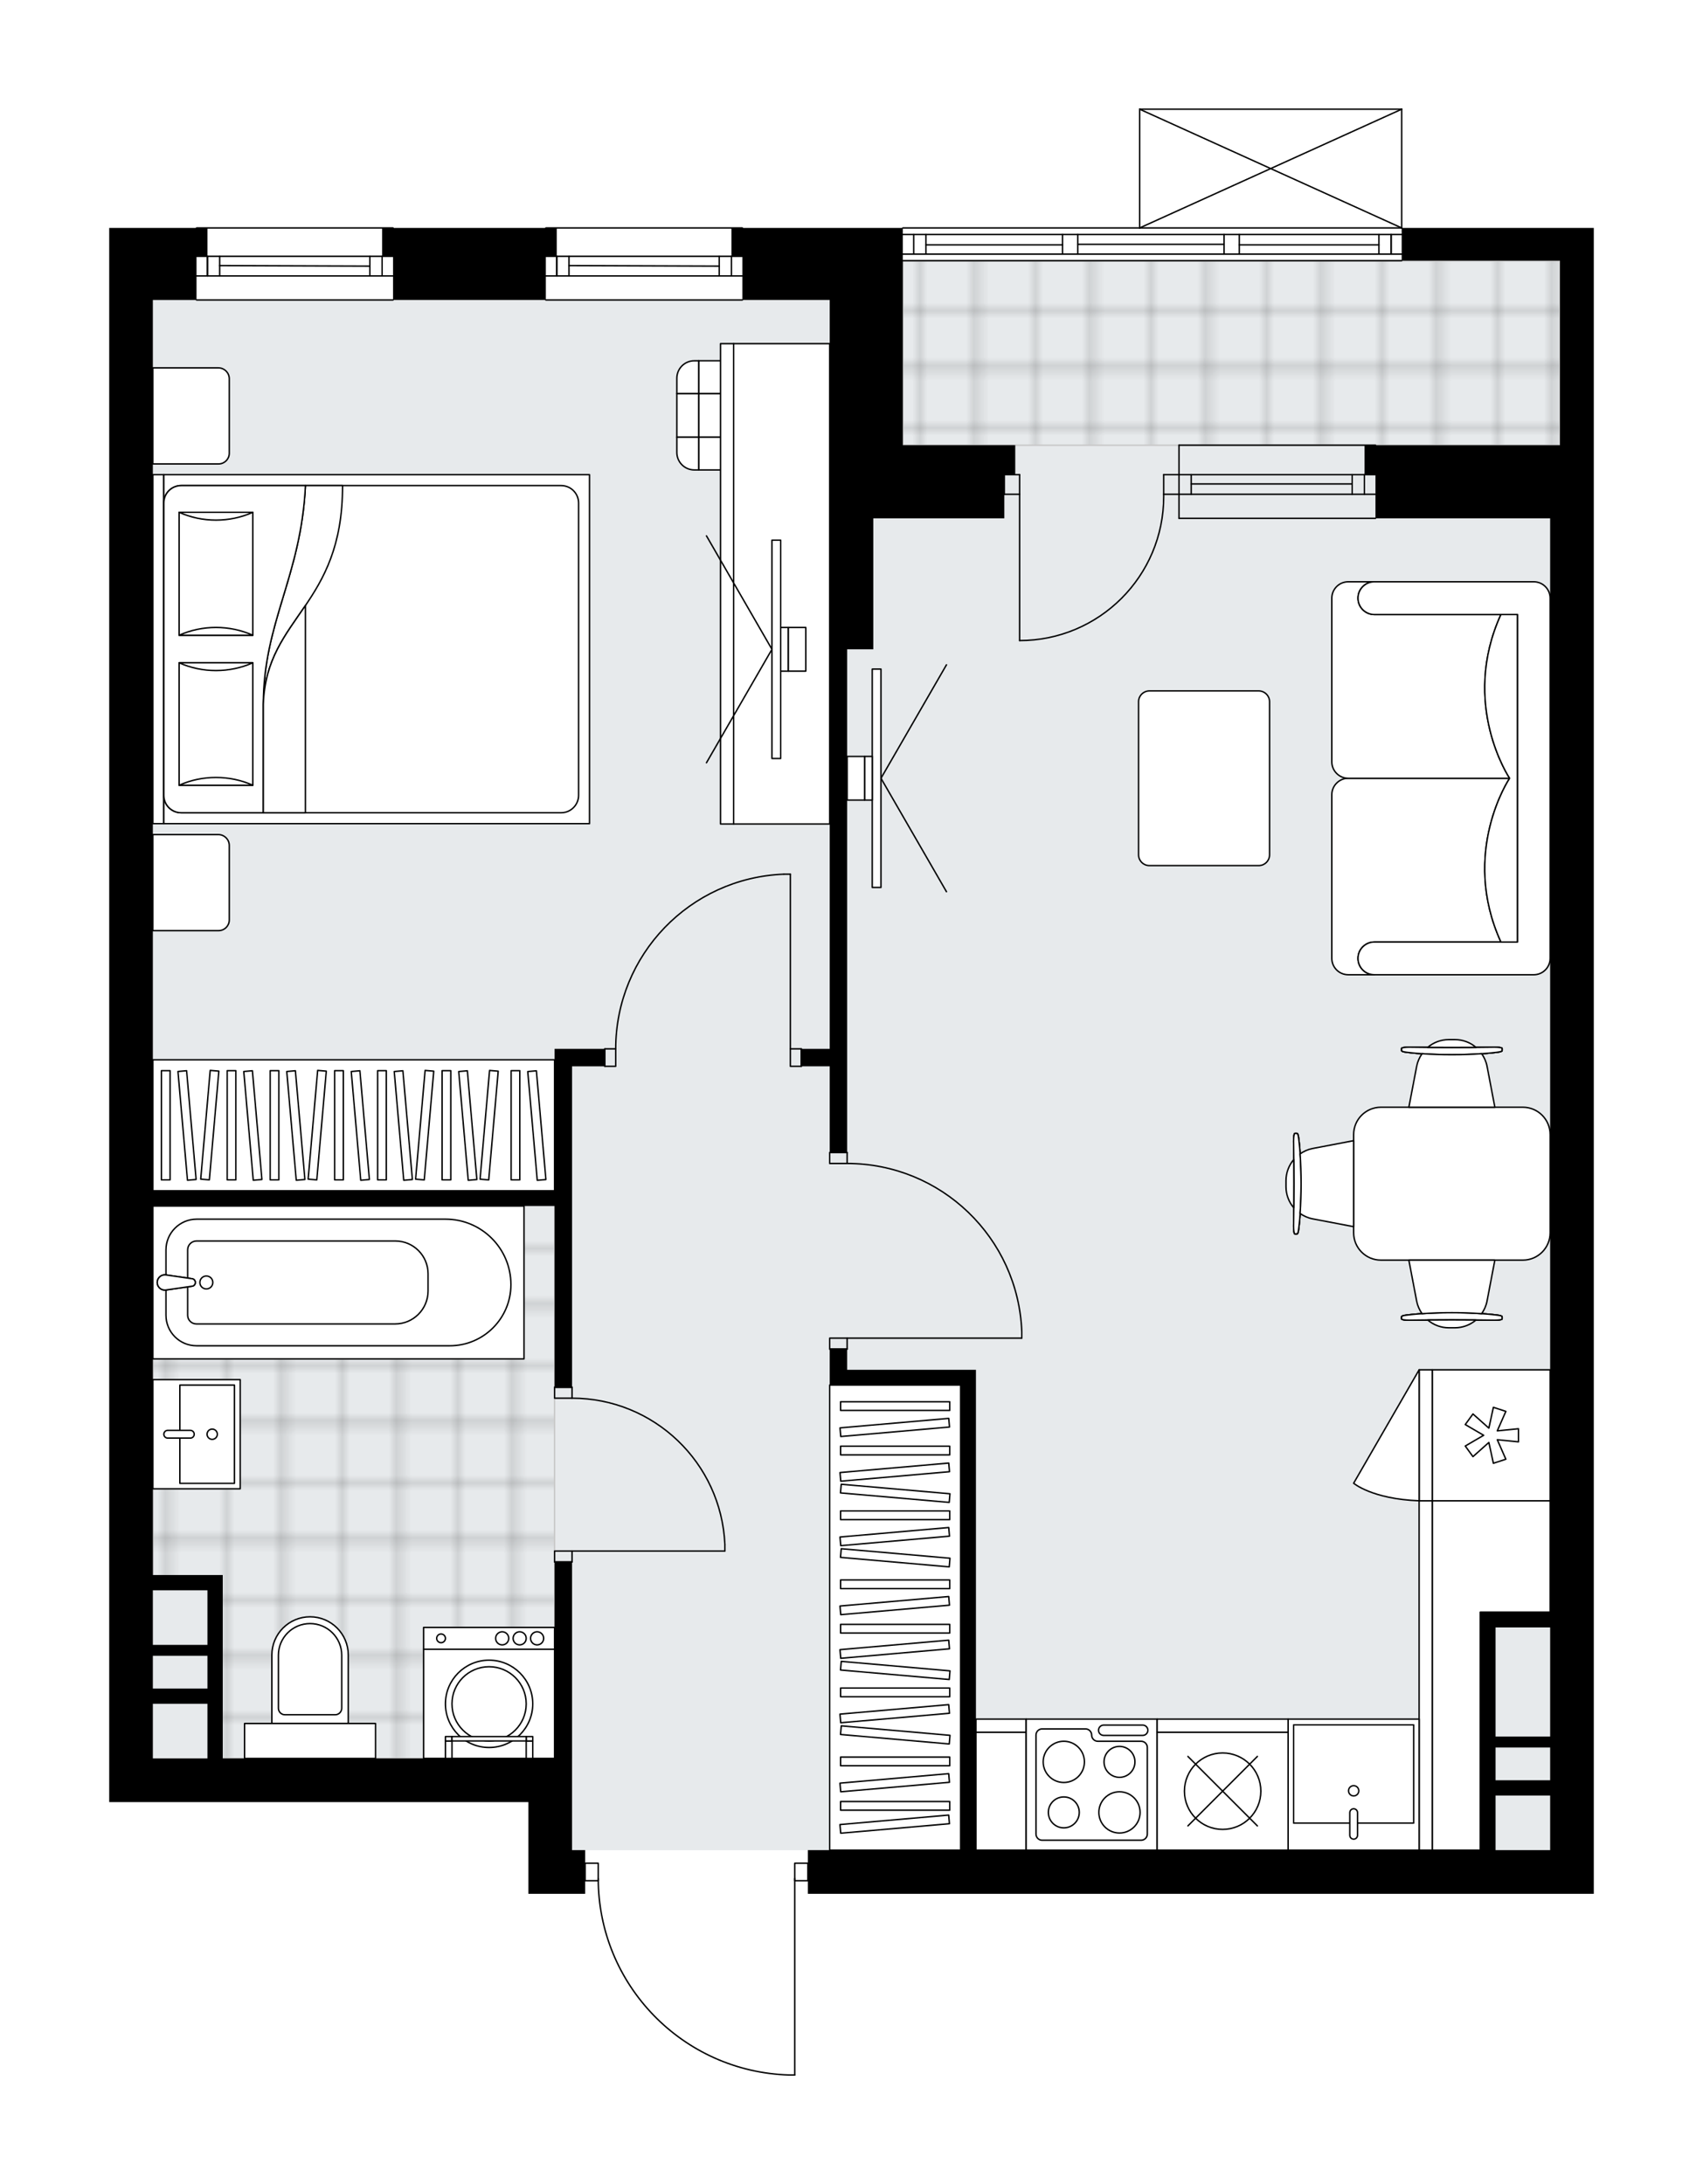 <svg xmlns="http://www.w3.org/2000/svg" xmlns:xlink="http://www.w3.org/1999/xlink" height="2000px" id="Layer_1" style="enable-background:new 0 0 1559.44 2000;" version="1.1" viewBox="0 0 1559.44 2000" width="1559.44px" x="0px" y="0px" xml:space="preserve">
<style type="text/css">
	.st0{fill:none;}
	.st1{opacity:0.25;fill:none;stroke:#070606;stroke-width:0.4;stroke-miterlimit:10;}
	.st2{fill:#FFFFFF;}
	.st3{fill:#E7EAEC;}
	.st4{fill:url(#SVGID_1_);stroke:#C8C8C8;stroke-width:1.3;stroke-miterlimit:10;}
	
		.st5{fill:url(#SVGID_00000125602839791753572840000018259923166000152988_);stroke:#C8C8C8;stroke-width:1.3;stroke-miterlimit:10;}
	.st6{fill:none;stroke:#000000;stroke-width:1.3;stroke-linecap:round;stroke-linejoin:round;stroke-miterlimit:10;}
	.st7{fill:#FFFFFF;stroke:#000000;stroke-width:1.3;stroke-linecap:round;stroke-linejoin:round;stroke-miterlimit:10;}
	.st8{fill:none;stroke:#000000;stroke-width:1.3;stroke-linecap:round;stroke-linejoin:round;}
	
		.st9{fill:none;stroke:#000000;stroke-width:1.3;stroke-linecap:round;stroke-linejoin:round;stroke-dasharray:10.113,10.113,0,0,0,0;}
	.st10{font-family:'Arial-BoldMT';}
	.st11{font-size:104.782px;}
	.st12{font-size:88.662px;}
	.st13{font-family:'ArialMT';}
	.st14{font-size:40px;}
</style>
<pattern height="14.57" id="New_Pattern_Swatch_2" patternUnits="userSpaceOnUse" style="overflow:visible;" viewBox="7.49 -22.06 14.57 14.57" width="14.57" x="-219.97" y="-0.08">
	<g>
		<rect class="st0" height="14.57" width="14.57" x="7.49" y="-22.06" />
		<g>
			<rect class="st1" height="7.29" width="7.29" x="14.77" y="-7.49" />
		</g>
		<g>
			<rect class="st1" height="7.29" width="7.29" x="0.2" y="-7.49" />
		</g>
		<g>
			<rect class="st1" height="7.29" width="7.29" x="22.06" y="-14.77" />
		</g>
		<g>
			<rect class="st1" height="7.29" width="7.29" x="7.49" y="-14.77" />
			<rect class="st1" height="7.29" width="7.29" x="14.77" y="-22.06" />
		</g>
		<g>
			<rect class="st1" height="7.29" width="7.29" x="0.2" y="-22.06" />
		</g>
		<g>
			<rect class="st1" height="7.29" width="7.29" x="22.06" y="-29.35" />
		</g>
		<g>
			<rect class="st1" height="7.29" width="7.29" x="7.49" y="-29.35" />
		</g>
	</g>
</pattern>
<path class="st2" d="M1459.44,208.72v29.99v168.93v26.99v39.98v1259.48h-39.98H739.74v-11.34h-11.35V1900  c0,0.36-0.29,0.65-0.65,0.65h-5.24c0,0,0,0,0,0c-0.01,0-0.01,0-0.02,0c-47.23-1.4-91.36-20.84-124.27-54.74  c-32.29-33.26-50.34-76.91-51.01-123.17h-11.38c0,0,0,0,0,0v11.34h-12h-39.98v-83.97H139.98H100V474.61V274.69v-65.97h79.32  c0-0.36,0.29-0.65,0.65-0.65h179.93c0.36,0,0.65,0.29,0.65,0.65h138.64c0-0.36,0.29-0.65,0.65-0.65h179.93  c0.36,0,0.65,0.29,0.65,0.65h79.32h66.32c0-0.36,0.29-0.65,0.65-0.65h216.26V100c0,0,0-0.01,0-0.01c0-0.04,0.01-0.07,0.02-0.11  c0.01-0.05,0.01-0.1,0.03-0.15c0,0,0,0,0-0.01c0.01-0.02,0.03-0.04,0.04-0.06c0.03-0.05,0.06-0.1,0.1-0.14  c0.03-0.03,0.06-0.04,0.09-0.06c0.04-0.03,0.07-0.06,0.12-0.07c0.04-0.02,0.08-0.02,0.13-0.03c0.04-0.01,0.07-0.02,0.11-0.02h239.9  c0.04,0,0.07,0.02,0.1,0.02c0.04,0.01,0.09,0.01,0.13,0.03c0.05,0.02,0.08,0.05,0.12,0.07c0.03,0.02,0.06,0.03,0.09,0.06  c0.04,0.04,0.07,0.09,0.1,0.14c0.01,0.02,0.03,0.03,0.04,0.06c0,0,0,0,0,0.01c0.02,0.05,0.02,0.1,0.03,0.15  c0.01,0.04,0.02,0.07,0.02,0.11c0,0,0,0.01,0,0.01v108.72H1459.44z" id="background" />
<g id="floor">
	<polygon class="st3" points="1428.45,238.76 759.73,238.76 759.73,274.75 523.83,274.75 139.98,274.75 139.98,1610.2    523.83,1610.2 523.83,1694.17 1419.46,1694.17 1419.46,1610.2 1419.46,407.7 1428.45,407.7  " />
	<pattern id="SVGID_1_" patternTransform="matrix(7.053 0 0 7.156 41802.547 32111.529)" xlink:href="#New_Pattern_Swatch_2">
	</pattern>
	<polygon class="st4" points="139.98,1097.41 139.98,1446.99 195.89,1446.99 195.89,1610.2 507.83,1610.2 507.83,1097.41  " />
	
		<pattern id="SVGID_00000160183077621482458030000006873686282246227329_" patternTransform="matrix(7.053 0 0 7.156 41802.547 32111.529)" xlink:href="#New_Pattern_Swatch_2">
	</pattern>
	
		<rect height="168.93" style="fill:url(#SVGID_00000160183077621482458030000006873686282246227329_);stroke:#C8C8C8;stroke-width:1.3;stroke-miterlimit:10;" width="601.75" x="826.7" y="238.76" />
	<g id="LWPOLYLINE_00000026874945107827062200000003813843303799776685_">
		<rect class="st6" height="10" width="15.99" x="507.83" y="1420.22" />
	</g>
	<g id="LWPOLYLINE_00000078025419877618405890000003374205735974340268_">
		<rect class="st6" height="10" width="15.99" x="507.83" y="1270.28" />
	</g>
	<g id="LINE_00000029725902012867727790000004995289004652809874_">
		<line class="st6" x1="523.83" x2="507.83" y1="1430.21" y2="1430.21" />
	</g>
	<g id="LINE_00000018923192170328698640000003635951902538049725_">
		<line class="st6" x1="523.83" x2="507.83" y1="1270.28" y2="1270.28" />
	</g>
	<g id="LINE_00000029743240946050457000000011083487067347252920_">
		<line class="st6" x1="523.83" x2="663.77" y1="1420.22" y2="1420.22" />
	</g>
	<g id="ARC_00000060000596408871296270000000117161270912550563_">
		<path class="st6" d="M523.83,1280.27c74.96,0.05,136.61,59.06,139.94,133.94" />
	</g>
	<g id="LINE_00000064324541947532980370000000665016359446849432_">
		<line class="st6" x1="663.77" x2="663.77" y1="1420.22" y2="1414.22" />
	</g>
	<g id="LWPOLYLINE_00000161616279576803132510000004926434796345056935_">
		<rect class="st6" height="15.99" width="10" x="723.74" y="960.41" />
	</g>
	<g id="LWPOLYLINE_00000173877883907276976500000017760363502234851972_">
		<rect class="st6" height="15.99" width="10" x="553.81" y="960.41" />
	</g>
	<g id="LINE_00000101824659339961399450000013268129164333007279_">
		<line class="st6" x1="733.74" x2="733.74" y1="960.41" y2="976.4" />
	</g>
	<g id="LINE_00000155130837173910181130000002836747059926072226_">
		<line class="st6" x1="553.81" x2="553.81" y1="960.41" y2="976.4" />
	</g>
	<g id="LINE_00000178175231092783016440000010169564189265679277_">
		<line class="st6" x1="723.74" x2="723.74" y1="960.41" y2="800.47" />
	</g>
	<g id="LINE_00000015324004211841933480000016431775657055012275_">
		<line class="st6" x1="717.75" x2="723.74" y1="800.47" y2="800.47" />
	</g>
	<g id="ARC_00000013163410670775806130000005096253569297536952_">
		<path class="st6" d="M563.81,960.41c0.04-86,68-156.61,153.94-159.93" />
	</g>
	<g id="LWPOLYLINE_00000098940334275182058240000003567535862054043794_">
		<rect class="st6" height="10" width="15.99" x="759.73" y="1225.3" />
	</g>
	<g id="LWPOLYLINE_00000136405035190895549540000000955855110111529121_">
		<rect class="st6" height="10" width="15.99" x="759.73" y="1055.37" />
	</g>
	<g id="LINE_00000152249332531227449850000003517938212531109306_">
		<line class="st6" x1="775.72" x2="759.73" y1="1235.29" y2="1235.29" />
	</g>
	<g id="LINE_00000100349185826270176320000006875406485957591700_">
		<line class="st6" x1="775.72" x2="759.73" y1="1055.37" y2="1055.37" />
	</g>
	<g id="LINE_00000150815952354537820680000007454490437260545182_">
		<line class="st6" x1="775.72" x2="935.66" y1="1225.3" y2="1225.3" />
	</g>
	<g id="LINE_00000008867439448742915730000012242635921124582793_">
		<line class="st6" x1="935.66" x2="935.66" y1="1219.3" y2="1225.3" />
	</g>
	<g id="ARC_00000145758148921475572230000000656918214078587825_">
		<path class="st6" d="M775.72,1065.36c86,0.04,156.61,68,159.93,153.94" />
	</g>
	<g id="LWPOLYLINE_00000121999816374932491900000014940404991372326294_">
		<rect class="st6" height="15.99" width="12" x="535.82" y="1706.1" />
	</g>
	<g id="LWPOLYLINE_00000179630539810380623430000008236699690243755187_">
		<rect class="st6" height="15.99" width="12" x="727.74" y="1706.1" />
	</g>
	<g id="LWPOLYLINE_00000035513180534470870670000017443558673113696427_">
		<path class="st6" d="M722.5,1900c-97.3-2.88-174.68-82.59-174.69-179.93" />
	</g>
	<g id="LINE_00000015315798941404213190000016897517974144275365_">
		<line class="st6" x1="727.74" x2="727.74" y1="1720.07" y2="1900" />
	</g>
	<g id="LINE_00000019670511390800968210000015275695190550572693_">
		<line class="st6" x1="727.74" x2="722.5" y1="1900" y2="1900" />
	</g>
	<g id="ARC_00000114784748003963318870000015509283559924703116_">
		<path class="st6" d="M1065.6,452.61c0.01,0.65,0.01,1.31,0.01,1.96c0.01,72.89-59.08,131.98-131.96,131.98" />
	</g>
	<g id="LINE_00000011738817120162293260000001843170990043444096_">
		<line class="st6" x1="933.66" x2="933.66" y1="452.61" y2="586.56" />
	</g>
	<g id="LINE_00000137814820646865464370000014801228386656129172_">
		<line class="st6" x1="1079.6" x2="1065.6" y1="452.61" y2="452.61" />
	</g>
	<g id="LINE_00000005269102866869418740000011062855715976392366_">
		<line class="st6" x1="1065.6" x2="1065.6" y1="452.61" y2="434.62" />
	</g>
	<g id="LINE_00000133501848804402003330000007709400881786673321_">
		<line class="st6" x1="1065.6" x2="1079.6" y1="434.62" y2="434.62" />
	</g>
	<g id="LINE_00000128482986817890428470000006985949357399700407_">
		<line class="st6" x1="919.66" x2="933.66" y1="434.62" y2="434.62" />
	</g>
	<g id="LINE_00000033334968680602628180000012225685102223233677_">
		<line class="st6" x1="933.66" x2="933.66" y1="434.62" y2="452.61" />
	</g>
	<g id="LINE_00000059299253251253275500000003549729575464138426_">
		<line class="st6" x1="933.66" x2="919.66" y1="452.61" y2="452.61" />
	</g>
	<g id="LINE_00000138543120893107640980000006705186903186073999_">
		<line class="st6" x1="919.66" x2="919.66" y1="434.62" y2="452.61" />
	</g>
	<g id="LINE_00000001651412517623637370000004535099605070599065_">
		<line class="st6" x1="499.84" x2="679.76" y1="208.72" y2="208.72" />
	</g>
	<g id="LINE_00000075858349795696195160000003333779021648289207_">
		<line class="st6" x1="679.76" x2="499.84" y1="252.7" y2="252.7" />
	</g>
	<g id="LINE_00000032624632673792221770000001576564422895709072_">
		<line class="st6" x1="509.83" x2="509.83" y1="234.7" y2="252.7" />
	</g>
	<g id="LINE_00000050657051848343297310000007097162771546834343_">
		<line class="st6" x1="669.77" x2="669.77" y1="234.7" y2="252.7" />
	</g>
	<g id="LINE_00000083808556830937573900000015371695081044909211_">
		<line class="st6" x1="679.76" x2="499.84" y1="234.7" y2="234.7" />
	</g>
	<g id="LINE_00000081621653052425081360000003292785774892275849_">
		<line class="st6" x1="658.57" x2="521.03" y1="243.7" y2="243.2" />
	</g>
	<g id="LINE_00000176726211997703431940000012607720190810417841_">
		<line class="st6" x1="658.57" x2="658.57" y1="252.7" y2="234.7" />
	</g>
	<g id="LINE_00000017495157075199591750000005216933365496862338_">
		<line class="st6" x1="509.83" x2="509.83" y1="234.7" y2="252.7" />
	</g>
	<g id="LINE_00000082340216401277557420000011276447347846176425_">
		<line class="st6" x1="521.03" x2="521.03" y1="252.7" y2="234.7" />
	</g>
	<g id="LINE_00000009570491632148373040000000868082815607385517_">
		<line class="st6" x1="679.76" x2="499.84" y1="274.69" y2="274.69" />
	</g>
	<g id="LINE_00000114792055465364371720000000822961110981529475_">
		<line class="st6" x1="179.97" x2="359.89" y1="208.72" y2="208.72" />
	</g>
	<g id="LINE_00000149374883322803416140000018119023029002608822_">
		<line class="st6" x1="359.89" x2="179.97" y1="252.7" y2="252.7" />
	</g>
	<g id="LINE_00000064354447842978426620000015556394005951787427_">
		<line class="st6" x1="189.96" x2="189.96" y1="234.7" y2="252.7" />
	</g>
	<g id="LINE_00000053543434130478567420000000134011360578312622_">
		<line class="st6" x1="349.9" x2="349.9" y1="234.7" y2="252.7" />
	</g>
	<g id="LINE_00000124138125008241751890000017164196387277285036_">
		<line class="st6" x1="359.89" x2="179.97" y1="234.7" y2="234.7" />
	</g>
	<g id="LINE_00000167387113132068597060000010047585799743930796_">
		<line class="st6" x1="338.7" x2="201.16" y1="243.7" y2="243.2" />
	</g>
	<g id="LINE_00000181796337427629585460000001467392046912744852_">
		<line class="st6" x1="338.7" x2="338.7" y1="252.7" y2="234.7" />
	</g>
	<g id="LINE_00000183950216067164567760000013707518996600623286_">
		<line class="st6" x1="189.96" x2="189.96" y1="234.7" y2="252.7" />
	</g>
	<g id="LINE_00000172401154670844340680000005513731777025070497_">
		<line class="st6" x1="201.16" x2="201.16" y1="252.7" y2="234.7" />
	</g>
	<g id="LINE_00000054264216756225029590000008787032735231467440_">
		<line class="st6" x1="359.89" x2="179.97" y1="274.69" y2="274.69" />
	</g>
	<g id="LINE_00000012469241679350835860000009658749071630884225_">
		<line class="st6" x1="1079.6" x2="1259.52" y1="452.61" y2="452.61" />
	</g>
	<g id="LINE_00000130640362708232515620000015661409571964580785_">
		<line class="st6" x1="1079.6" x2="1259.52" y1="434.62" y2="434.62" />
	</g>
	<g id="LINE_00000172422212814020484650000014249099985722917785_">
		<line class="st6" x1="1090.79" x2="1238.19" y1="443.13" y2="443.13" />
	</g>
	<g id="LINE_00000091003878614953624440000009386388185233475975_">
		<line class="st6" x1="1249.38" x2="1249.38" y1="452.61" y2="434.62" />
	</g>
	<g id="LINE_00000016047500747367726590000018184038734021972371_">
		<line class="st6" x1="1090.79" x2="1090.79" y1="452.61" y2="434.62" />
	</g>
	<g id="LINE_00000156573155378007152950000004985823075417479325_">
		<line class="st6" x1="1079.6" x2="1259.52" y1="474.61" y2="474.61" />
	</g>
	<g id="LINE_00000033355732545511317810000016090947124478458809_">
		<line class="st6" x1="1259.52" x2="1079.6" y1="407.63" y2="407.63" />
	</g>
	<g id="LINE_00000013176678936417302690000007484266087924620732_">
		<line class="st6" x1="1238.19" x2="1238.19" y1="452.63" y2="434.64" />
	</g>
	<g id="LINE_00000144314644980594882090000017594660335534471595_">
		<line class="st6" x1="1079.6" x2="1079.6" y1="474.61" y2="407.63" />
	</g>
	<g id="LINE_00000046326192957472238750000004065761333270738359_">
		<line class="st6" x1="1283.51" x2="826.7" y1="238.7" y2="238.7" />
	</g>
	<g id="LINE_00000128461505336538780430000008640966089114730936_">
		<line class="st6" x1="1273.87" x2="1273.87" y1="232.71" y2="214.71" />
	</g>
	<g id="LINE_00000047043628600790041530000003406130271628799407_">
		<line class="st6" x1="836.7" x2="836.7" y1="232.71" y2="214.71" />
	</g>
	<g id="LINE_00000137814785973863286250000003563968947178948492_">
		<line class="st6" x1="1134.84" x2="1262.68" y1="224.21" y2="224.21" />
	</g>
	<g id="LINE_00000150079002459336592950000015817219126040704403_">
		<line class="st6" x1="847.89" x2="972.94" y1="224.21" y2="224.21" />
	</g>
	<g id="LINE_00000047047918122314138210000010439575756988781953_">
		<line class="st6" x1="847.89" x2="847.89" y1="214.71" y2="232.71" />
	</g>
	<g id="LINE_00000081638571560707533180000003265581746299859116_">
		<line class="st6" x1="1273.87" x2="1273.87" y1="232.71" y2="214.71" />
	</g>
	<g id="LINE_00000102543908245204431870000017168931757243637176_">
		<line class="st6" x1="1262.68" x2="1262.68" y1="214.71" y2="232.71" />
	</g>
	<g id="LINE_00000080175963758882033380000006287079415965944496_">
		<line class="st6" x1="1120.85" x2="1120.85" y1="232.71" y2="214.71" />
	</g>
	<g id="LINE_00000153675902861060941960000003216258152289117348_">
		<line class="st6" x1="1120.85" x2="1134.84" y1="214.71" y2="214.71" />
	</g>
	<g id="LINE_00000085955786746944200020000000007197606793926580_">
		<line class="st6" x1="1134.84" x2="1134.84" y1="214.71" y2="232.71" />
	</g>
	<g id="LINE_00000072978325549998130060000002930086558196884892_">
		<line class="st6" x1="1134.84" x2="1120.85" y1="232.71" y2="232.71" />
	</g>
	<g id="LINE_00000142146229326093103240000015477085507103215268_">
		<line class="st6" x1="826.7" x2="1283.51" y1="208.72" y2="208.72" />
	</g>
	<g id="LINE_00000111872561369848483640000005985624973445706882_">
		<line class="st6" x1="972.94" x2="972.94" y1="232.71" y2="214.71" />
	</g>
	<g id="LINE_00000167370966798719267160000004787771571038139798_">
		<line class="st6" x1="972.94" x2="986.94" y1="214.71" y2="214.71" />
	</g>
	<g id="LINE_00000109711313435083040760000014076300756117502352_">
		<line class="st6" x1="986.94" x2="986.94" y1="214.71" y2="232.71" />
	</g>
	<g id="LINE_00000040547562748212668590000015939459358802251192_">
		<line class="st6" x1="986.94" x2="972.94" y1="232.71" y2="232.71" />
	</g>
	<g id="LINE_00000156579862290013784060000002547494675477022890_">
		<line class="st6" x1="986.94" x2="1120.85" y1="223.71" y2="223.71" />
	</g>
	<g id="LWPOLYLINE_00000104702290773705606660000014236562794055062173_">
		<line class="st6" x1="972.94" x2="826.7" y1="232.71" y2="232.71" />
	</g>
	<g id="LWPOLYLINE_00000141445914143604773150000005704370607988117683_">
		<line class="st6" x1="986.94" x2="1120.85" y1="232.71" y2="232.71" />
	</g>
	<g id="LWPOLYLINE_00000156558659391056870240000002348473651967864981_">
		<line class="st6" x1="1134.84" x2="1283.51" y1="232.71" y2="232.71" />
	</g>
	<g id="LWPOLYLINE_00000089545270023637707080000011473486355538464146_">
		<line class="st6" x1="972.94" x2="826.7" y1="214.71" y2="214.71" />
	</g>
	<g id="LWPOLYLINE_00000051372008664637093980000008720793044591861670_">
		<line class="st6" x1="986.94" x2="1120.85" y1="214.71" y2="214.71" />
	</g>
	<g id="LWPOLYLINE_00000178885239170055786780000012017950276332981931_">
		<line class="st6" x1="1134.84" x2="1283.51" y1="214.71" y2="214.71" />
	</g>
	<g id="LINE_00000147218930916987645410000011301998983567654329_">
		<line class="st6" x1="1043.61" x2="1283.51" y1="100" y2="100" />
	</g>
	<g id="LINE_00000164481739443429447410000013862721745881598336_">
		<line class="st6" x1="1283.51" x2="1283.51" y1="100" y2="208.72" />
	</g>
	<g id="LINE_00000155128004940850675890000016074917460277762953_">
		<line class="st6" x1="1043.61" x2="1043.61" y1="208.72" y2="100" />
	</g>
	<g id="LWPOLYLINE_00000023998010750322765600000017731775631703739795_">
		<line class="st6" x1="1283.51" x2="1043.61" y1="208.72" y2="100" />
	</g>
	<g id="LWPOLYLINE_00000137127918727229034480000011117334214607738809_">
		<line class="st6" x1="1043.61" x2="1283.51" y1="208.72" y2="100" />
	</g>
	<g>
		<polygon points="359.89,274.69 499.84,274.69 499.84,234.7 509.83,234.7 509.83,208.72 349.9,208.72 349.9,234.7 359.89,234.7       " />
		<path d="M1283.51,208.72v29.99h144.94v168.93h-178.93v26.99h10v39.98h159.93v1001.59h-49.98h-13.99v153.94v13.99v49.98H893.67    v-425.82v-13.99H775.72v-18.99h-15.99v18.99v13.99h119.95v425.82H739.74v39.98h679.72h39.98V474.61v-39.98v-26.99V238.7v-29.99    H1283.51z M1419.46,1694.1h-49.98v-49.98h49.98V1694.1z M1419.46,1630.13h-49.98v-29.99h49.98V1630.13z M1419.46,1590.15h-49.98    v-99.96h49.98V1590.15z" />
		<polygon points="759.73,594.56 759.73,960.41 733.74,960.41 733.74,976.4 759.73,976.4 759.73,1055.37 775.72,1055.37     775.72,594.56 799.71,594.56 799.71,474.61 826.7,474.61 919.66,474.61 919.66,434.62 929.66,434.62 929.66,407.63 919.66,407.63     826.7,407.63 826.7,208.72 759.73,208.72 679.76,208.72 669.77,208.72 669.77,234.7 679.76,234.7 679.76,274.69 759.73,274.69     759.73,474.61   " />
		<path d="M507.83,960.41v129.95H139.98V474.61V274.69h39.98V234.7h10v-25.99h-10H100v65.97v199.92v1175.52h39.98h343.86v83.97    h39.98h12v-39.98h-12v-83.97v-179.93h-15.99v179.93h-23.99H203.96v-93.96v-73.97h-13.99h-49.98v-337.86h367.85v165.93h15.99V976.4    h29.99v-15.99h-29.99H507.83z M139.98,1610.14v-49.98h49.98v49.98H139.98z M189.96,1546.16h-49.98v-29.99h49.98V1546.16z     M189.96,1456.2v49.98h-49.98v-49.98H189.96z" />
	</g>
</g>
<g id="mebel">
	<g>
		<path class="st7" d="M209.95,842.37v-68.16c0-5.52-4.48-10-10-10h-59.98v87.96h60.16C205.56,852.18,209.95,847.79,209.95,842.37z" />
		<path class="st7" d="M209.95,415v-68.16c0-5.52-4.48-10-10-10h-59.98v87.96h60.16C205.56,424.81,209.95,420.42,209.95,415z" />
		<g>
			
				<rect class="st7" height="10" transform="matrix(4.506002e-11 -1 1 4.506002e-11 -449.437 739.401)" width="319.6" x="-14.82" y="589.42" />
			
				<rect class="st7" height="389.84" transform="matrix(4.491769e-11 -1 1 4.491769e-11 -249.52 939.318)" width="319.6" x="185.1" y="399.5" />
			<path class="st7" d="M149.98,728.23V460.61c0-8.83,7.16-15.99,15.99-15.99h347.86c8.83,0,15.99,7.16,15.99,15.99v267.62     c0,8.83-7.16,15.99-15.99,15.99H165.97C157.14,744.22,149.98,737.06,149.98,728.23z" />
			<path class="st7" d="M279.69,444.62c-4.09,83.59-38.54,125.02-38.56,200.28c2.72-80.54,72.71-89.13,72.56-200.28L279.69,444.62z" />
			<g>
				<path class="st7" d="M279.69,444.62c-4.09,83.59-38.54,125.02-38.56,200.28l0,99.32h-75.15c-8.83,0-15.99-7.16-15.99-15.99      V460.61c0-8.83,7.16-15.99,15.99-15.99L279.69,444.62L279.69,444.62z" />
			</g>
			
				<rect class="st7" height="67.51" transform="matrix(4.541240e-11 -1 1 4.541240e-11 -465.195 860.713)" width="112.15" x="141.68" y="629.2" />
			<path class="st7" d="M231.51,606.88c-21.2,9.5-46.3,9.5-67.51,0H231.51z" />
			<path class="st7" d="M164.01,719.03c21.2-9.5,46.3-9.5,67.51,0L164.01,719.03z" />
			
				<rect class="st7" height="67.51" transform="matrix(4.501183e-11 -1 1 4.501183e-11 -327.636 723.153)" width="112.59" x="141.47" y="491.64" />
			<path class="st7" d="M231.51,469.1c-21.2,9.53-46.3,9.53-67.51,0H231.51z" />
			<path class="st7" d="M164.01,581.69c21.2-9.53,46.3-9.53,67.51,0H164.01z" />
			<g>
				<path class="st7" d="M241.12,644.9v99.32h38.56V554.45C261.49,581.34,242.51,603.72,241.12,644.9z" />
			</g>
		</g>
	</g>
	<g>
		<g>
			
				<rect class="st7" height="39.98" transform="matrix(-4.556171e-11 -1 1 -4.556171e-11 279.453 1040.087)" width="39.98" x="639.78" y="360.33" />
			
				<rect class="st7" height="19.99" transform="matrix(-4.492489e-11 -1 1 -4.492489e-11 249.465 1010.099)" width="39.98" x="609.79" y="370.32" />
			
				<rect class="st7" height="19.99" transform="matrix(-4.556171e-11 -1 1 -4.556171e-11 309.441 1070.074)" width="39.98" x="669.77" y="370.32" />
			
				<rect class="st7" height="39.98" transform="matrix(4.449223e-11 1 -1 4.449223e-11 1005.101 -314.439)" width="29.99" x="644.78" y="325.34" />
			<path class="st7" d="M619.79,360.33v-13.99c0-8.83,7.16-15.99,15.99-15.99h4v29.99H619.79z" />
			<path class="st7" d="M679.76,360.33v-29.99h4c8.83,0,15.99,7.16,15.99,15.99v13.99H679.76z" />
			
				<rect class="st7" height="39.98" transform="matrix(4.446203e-11 1 -1 4.446203e-11 1075.072 -244.467)" width="29.99" x="644.78" y="395.31" />
			<path class="st7" d="M619.79,414.3v-13.99h19.99v29.99h-4C626.95,430.3,619.79,423.14,619.79,414.3z" />
			<path class="st7" d="M679.76,430.3v-29.99h19.99v13.99c0,8.83-7.16,15.99-15.99,15.99H679.76z" />
		</g>
		<g>
			
				<rect class="st7" height="87.96" transform="matrix(1.842835e-10 1 -1 1.842835e-10 1250.327 -181.167)" width="439.82" x="495.84" y="490.6" />
			
				<rect class="st7" height="12" transform="matrix(1.069303e-10 1 -1 1.069303e-10 1200.348 -131.187)" width="439.82" x="445.86" y="528.58" />
		</g>
		<g>
			<g>
				<g id="LINE_00000162352468828496787230000009932252785759705741_">
					<line class="st7" x1="706.88" x2="646.91" y1="594.56" y2="490.68" />
				</g>
				<g id="LINE_00000019647205186640495490000016669346518033099916_">
					<line class="st7" x1="706.88" x2="646.91" y1="594.56" y2="698.44" />
				</g>
			</g>
			<rect class="st7" height="199.92" width="8" x="706.88" y="494.6" />
			
				<rect class="st7" height="39.98" transform="matrix(-1 9.163680e-11 -9.163680e-11 -1 1436.755 1189.111)" width="7" x="714.88" y="574.56" />
			<rect class="st7" height="39.98" width="15.99" x="721.88" y="574.56" />
		</g>
	</g>
	<g>
		
			<rect class="st7" height="367.85" transform="matrix(1.436380e-10 -1 1 1.436380e-10 -706.468 1354.284)" width="119.95" x="263.93" y="846.45" />
		<g>
			
				<rect class="st7" height="7.94" transform="matrix(1.350067e-10 -1 1 1.350067e-10 -818.363 1242.39)" width="99.96" x="162.03" y="1026.4" />
			
				<rect class="st7" height="7.94" transform="matrix(1.347518e-10 -1 1 1.347518e-10 -779.001 1281.751)" width="99.96" x="201.4" y="1026.4" />
			
				<rect class="st7" height="7.94" transform="matrix(1.345058e-10 -1 1 1.345058e-10 -719.96 1340.793)" width="99.96" x="260.44" y="1026.4" />
			
				<rect class="st7" height="7.94" transform="matrix(1.347607e-10 -1 1 1.347607e-10 -680.599 1380.154)" width="99.96" x="299.8" y="1026.4" />
			
				<rect class="st7" height="7.94" transform="matrix(1.346879e-10 -1 1 1.346879e-10 -621.557 1439.196)" width="99.96" x="358.84" y="1026.4" />
			
				<rect class="st7" height="7.94" transform="matrix(0.087 -0.996 0.996 0.087 -850.885 1132.174)" width="99.96" x="142.35" y="1026.4" />
			
				<rect class="st7" height="7.94" transform="matrix(0.087 -0.996 0.996 0.087 -761.059 1230.203)" width="99.96" x="240.76" y="1026.4" />
			
				<rect class="st7" height="7.94" transform="matrix(0.087 -0.996 0.996 0.087 -671.232 1328.231)" width="99.96" x="339.16" y="1026.4" />
			
				<rect class="st7" height="7.94" transform="matrix(-0.087 -0.996 0.996 -0.087 -774.568 1350.992)" width="99.96" x="181.71" y="1026.4" />
			
				<rect class="st7" height="7.94" transform="matrix(-0.087 -0.996 0.996 -0.087 -731.776 1390.203)" width="99.96" x="221.08" y="1026.4" />
			
				<rect class="st7" height="7.94" transform="matrix(-0.087 -0.996 0.996 -0.087 -667.588 1449.02)" width="99.96" x="280.12" y="1026.4" />
			
				<rect class="st7" height="7.94" transform="matrix(-0.087 -0.996 0.996 -0.087 -624.797 1488.232)" width="99.96" x="319.48" y="1026.4" />
			
				<rect class="st7" height="7.94" transform="matrix(0.087 -0.996 0.996 0.087 -617.336 1387.048)" width="99.96" x="398.2" y="1026.4" />
			
				<rect class="st7" height="7.94" transform="matrix(-0.087 -0.996 0.996 -0.087 -560.609 1547.049)" width="99.96" x="378.52" y="1026.4" />
			
				<rect class="st7" height="7.94" transform="matrix(1.347607e-10 -1 1 1.347607e-10 -878.605 1182.147)" width="99.96" x="101.79" y="1026.4" />
			
				<rect class="st7" height="7.94" transform="matrix(-0.087 -0.996 0.996 -0.087 -840.061 1290.978)" width="99.96" x="121.47" y="1026.4" />
			
				<rect class="st7" height="7.94" transform="matrix(1.347607e-10 -1 1 1.347607e-10 -558.352 1502.4)" width="99.96" x="422.04" y="1026.4" />
			
				<rect class="st7" height="7.94" transform="matrix(-0.087 -0.996 0.996 -0.087 -491.896 1610.013)" width="99.96" x="441.72" y="1026.4" />
		</g>
	</g>
	<g>
		<polygon class="st7" points="1311.5,1374.23 1311.5,1694.1 1355.48,1694.1 1355.48,1476.19 1419.46,1476.19 1419.46,1374.23   " />
		
			<rect class="st7" height="12" transform="matrix(-1.836970e-16 1 -1 -1.836970e-16 2839.669 228.663)" width="319.87" x="1145.57" y="1528.17" />
	</g>
	<g>
		
			<rect class="st7" height="107.96" transform="matrix(-1 -1.224647e-16 1.224647e-16 -1 1833.321 3280.252)" width="45.97" x="893.67" y="1586.15" />
		
			<rect class="st7" height="12" transform="matrix(-1 -1.224647e-16 1.224647e-16 -1 1833.321 3160.302)" width="45.97" x="893.67" y="1574.15" />
	</g>
	<g>
		<path class="st7" d="M1394.47,1153.86h-129.95c-13.8,0-24.99-11.19-24.99-24.99v-90.02c0-13.8,11.19-24.99,24.99-24.99h129.95    c13.8,0,24.99,11.19,24.99,24.99v90.02C1419.46,1142.67,1408.27,1153.86,1394.47,1153.86z" />
		<g>
			<g id="LINE_00000151518358295208566690000006933003265700789941_">
				<path class="st7" d="M1371.03,963.51c-24.2,3.04-58.93,3.04-83.13,0c-2.79-0.35-4.41-0.88-4.41-1.43v-0.14v-1.98      c0-0.6,3.13-1.08,7-1.08c25.92,0.41,52.05,0.41,77.97,0c3.86,0,7,0.48,7,1.08v1.98v0.14      C1375.45,962.63,1373.83,963.16,1371.03,963.51z" />
			</g>
			<g id="LINE_00000025410319609531148900000001194044935520888195_">
				<path class="st7" d="M1371.03,963.51c-24.2,3.04-58.93,3.04-83.13,0c-2.79-0.35-4.41-0.88-4.41-1.43v-0.14v-1.98      c0-0.6,3.13-1.08,7-1.08c25.92,0.41,52.05,0.41,77.97,0c3.86,0,7,0.48,7,1.08v1.98v0.14      C1375.45,962.63,1373.83,963.16,1371.03,963.51z" />
			</g>
			<g id="LINE_00000133507174737910603380000007133515622598443931_">
				<path class="st7" d="M1371.03,963.51c-24.2,3.04-58.93,3.04-83.13,0c-2.79-0.35-4.41-0.88-4.41-1.43v-0.14v-1.98      c0-0.6,3.13-1.08,7-1.08c25.92,0.41,52.05,0.41,77.97,0c3.86,0,7,0.48,7,1.08v1.98v0.14      C1375.45,962.63,1373.83,963.16,1371.03,963.51z" />
			</g>
			<path class="st7" d="M1351.56,959.02c-5.26-4.45-12.03-7.1-19.34-7.1h-5.51c-7.31,0-14.08,2.66-19.34,7.1     C1322.1,959.15,1336.83,959.15,1351.56,959.02z" />
			<path class="st7" d="M1368.85,1013.87l-7.17-37.58c-0.81-4.25-2.58-8.08-4.92-11.45c-17.35,1.22-37.23,1.22-54.57,0     c-2.35,3.37-4.11,7.2-4.92,11.45l-7.17,37.58H1368.85z" />
		</g>
		<g>
			<g id="LINE_00000006699148096318043720000004721547351392833978_">
				<path class="st7" d="M1189.18,1042.3c3.04,24.2,3.04,58.93,0,83.13c-0.35,2.79-0.88,4.41-1.43,4.41h-0.14h-1.98      c-0.6,0-1.08-3.13-1.08-7c0.41-25.92,0.41-52.05,0-77.97c0-3.86,0.48-7,1.08-7h1.98h0.14      C1188.3,1037.88,1188.83,1039.5,1189.18,1042.3z" />
			</g>
			<g id="LINE_00000063631753814400621380000000907179901375034261_">
				<path class="st7" d="M1189.18,1042.3c3.04,24.2,3.04,58.93,0,83.13c-0.35,2.79-0.88,4.41-1.43,4.41h-0.14h-1.98      c-0.6,0-1.08-3.13-1.08-7c0.41-25.92,0.41-52.05,0-77.97c0-3.86,0.48-7,1.08-7h1.98h0.14      C1188.3,1037.88,1188.83,1039.5,1189.18,1042.3z" />
			</g>
			<g id="LINE_00000005257745838226986540000007039275096012079255_">
				<path class="st7" d="M1189.18,1042.3c3.04,24.2,3.04,58.93,0,83.13c-0.35,2.79-0.88,4.41-1.43,4.41h-0.14h-1.98      c-0.6,0-1.08-3.13-1.08-7c0.41-25.92,0.41-52.05,0-77.97c0-3.86,0.48-7,1.08-7h1.98h0.14      C1188.3,1037.88,1188.83,1039.5,1189.18,1042.3z" />
			</g>
			<path class="st7" d="M1184.69,1061.77c-4.45,5.26-7.1,12.03-7.1,19.34v5.51c0,7.31,2.66,14.08,7.1,19.34     C1184.82,1091.23,1184.82,1076.5,1184.69,1061.77z" />
			<path class="st7" d="M1239.53,1044.48l-37.58,7.17c-4.25,0.81-8.08,2.58-11.45,4.92c1.22,17.35,1.22,37.23,0,54.57     c3.37,2.35,7.2,4.11,11.45,4.92l37.58,7.17V1044.48z" />
		</g>
		<g>
			<g id="LINE_00000032629926145432732570000015522112517684939158_">
				<path class="st7" d="M1287.9,1204.22c24.2-3.04,58.93-3.04,83.13,0c2.79,0.35,4.41,0.88,4.41,1.43v0.14v1.98      c0,0.6-3.13,1.08-7,1.08c-25.92-0.41-52.05-0.41-77.97,0c-3.86,0-7-0.48-7-1.08v-1.98v-0.14      C1283.49,1205.09,1285.11,1204.57,1287.9,1204.22z" />
			</g>
			<g id="LINE_00000108998125535100513850000014027022597707549834_">
				<path class="st7" d="M1287.9,1204.22c24.2-3.04,58.93-3.04,83.13,0c2.79,0.35,4.41,0.88,4.41,1.43v0.14v1.98      c0,0.6-3.13,1.08-7,1.08c-25.92-0.41-52.05-0.41-77.97,0c-3.86,0-7-0.48-7-1.08v-1.98v-0.14      C1283.49,1205.09,1285.11,1204.57,1287.9,1204.22z" />
			</g>
			<g id="LINE_00000002363796851179835250000010973393285438067132_">
				<path class="st7" d="M1287.9,1204.22c24.2-3.04,58.93-3.04,83.13,0c2.79,0.35,4.41,0.88,4.41,1.43v0.14v1.98      c0,0.6-3.13,1.08-7,1.08c-25.92-0.41-52.05-0.41-77.97,0c-3.86,0-7-0.48-7-1.08v-1.98v-0.14      C1283.49,1205.09,1285.11,1204.57,1287.9,1204.22z" />
			</g>
			<path class="st7" d="M1307.37,1208.71c5.26,4.45,12.03,7.1,19.34,7.1h5.51c7.31,0,14.08-2.66,19.34-7.1     C1336.83,1208.57,1322.1,1208.57,1307.37,1208.71z" />
			<path class="st7" d="M1290.08,1153.86l7.17,37.58c0.81,4.25,2.58,8.08,4.92,11.45c17.35-1.22,37.23-1.22,54.57,0     c2.35-3.37,4.11-7.2,4.92-11.45l7.17-37.58H1290.08z" />
		</g>
	</g>
	<g>
		<g>
			<g id="LINE_00000064334031367930973620000016316216965610299278_">
				<line class="st7" x1="806.71" x2="866.68" y1="712.64" y2="608.76" />
			</g>
			<g id="LINE_00000073692183951170958730000015268112594112722594_">
				<line class="st7" x1="806.71" x2="866.68" y1="712.64" y2="816.52" />
			</g>
		</g>
		
			<rect class="st7" height="199.92" transform="matrix(-1 -1.224647e-16 1.224647e-16 -1 1605.422 1425.273)" width="8" x="798.71" y="612.68" />
		<rect class="st7" height="39.98" width="7" x="791.72" y="692.64" />
		
			<rect class="st7" height="39.98" transform="matrix(-1 -1.224647e-16 1.224647e-16 -1 1567.438 1425.273)" width="15.99" x="775.72" y="692.64" />
	</g>
	<g>
		<path class="st7" d="M1258.52,862.57L1258.52,862.57c-8.28,0-14.99,6.71-14.99,14.99v0c0,8.28,6.71,14.99,14.99,14.99h0h-23.93    c-8.31,0-15.05-6.74-15.05-15.05V727.7c0-8.29,6.78-15.07,15.07-15.07l147.78,0c0,0-45.49,67.62-7.97,149.93H1258.52z" />
		<path class="st7" d="M1258.52,562.7L1258.52,562.7c-8.28,0-14.99-6.71-14.99-14.99v0c0-8.28,6.71-14.99,14.99-14.99h0h-23.93    c-8.31,0-15.05,6.74-15.05,15.05v149.81c0,8.29,6.78,15.07,15.07,15.07l147.78,0c0,0-45.49-67.62-7.97-149.93H1258.52z" />
		<path class="st7" d="M1404.46,892.56h-145.94c-8.28,0-14.99-6.71-14.99-14.99v0c0-8.28,6.71-14.99,14.99-14.99h130.95V562.7    h-130.95c-8.28,0-14.99-6.71-14.99-14.99l0,0c0-8.28,6.71-14.99,14.99-14.99h145.94c8.28,0,14.99,6.71,14.99,14.99v329.86    C1419.46,885.82,1412.71,892.56,1404.46,892.56z" />
		<path class="st7" d="M1374.41,562.7c-37.51,82.32,7.97,149.93,7.97,149.93v0.01c0,0-45.49,67.62-7.97,149.93h15.06V562.7    L1374.41,562.7z" />
	</g>
	<g>
		<path class="st7" d="M1162.54,782.72V642.55c0-5.46-4.43-9.89-9.89-9.89h-100.18c-5.46,0-9.89,4.43-9.89,9.89v140.16    c0,5.46,4.43,9.89,9.89,9.89h100.18C1158.11,792.6,1162.54,788.18,1162.54,782.72z" />
	</g>
	<g>
		<rect class="st7" height="425.82" width="119.95" x="759.73" y="1268.28" />
		<g>
			<rect class="st7" height="7.94" width="99.96" x="769.72" y="1283.55" />
			<rect class="st7" height="7.94" width="99.96" x="769.72" y="1324.24" />
			
				<rect class="st7" height="7.94" transform="matrix(0.996 -0.087 0.087 0.996 -110.811 76.416)" width="99.96" x="769.72" y="1303.23" />
			<rect class="st7" height="7.94" width="99.96" x="769.72" y="1383.51" />
			
				<rect class="st7" height="7.94" transform="matrix(0.996 0.087 -0.087 0.996 122.331 -66.237)" width="99.96" x="769.72" y="1363.83" />
			
				<rect class="st7" height="7.94" transform="matrix(0.996 -0.087 0.087 0.996 -114.377 76.572)" width="99.96" x="769.72" y="1344.15" />
			
				<rect class="st7" height="7.94" transform="matrix(0.996 0.087 -0.087 0.996 127.477 -66.012)" width="99.96" x="769.72" y="1422.87" />
			
				<rect class="st7" height="7.94" transform="matrix(0.996 -0.087 0.087 0.996 -119.523 76.797)" width="99.96" x="769.72" y="1403.19" />
			<rect class="st7" height="7.94" width="99.96" x="769.72" y="1446.71" />
			<rect class="st7" height="7.94" width="99.96" x="769.72" y="1487.4" />
			
				<rect class="st7" height="7.94" transform="matrix(0.996 -0.087 0.087 0.996 -125.031 77.037)" width="99.96" x="769.72" y="1466.39" />
			<rect class="st7" height="7.94" width="99.96" x="769.72" y="1545.71" />
			
				<rect class="st7" height="7.94" transform="matrix(0.996 0.087 -0.087 0.996 136.468 -65.62)" width="99.96" x="769.72" y="1526.03" />
			
				<rect class="st7" height="7.94" transform="matrix(0.996 -0.087 0.087 0.996 -128.514 77.189)" width="99.96" x="769.72" y="1506.35" />
			
				<rect class="st7" height="7.94" transform="matrix(0.996 0.087 -0.087 0.996 141.613 -65.395)" width="99.96" x="769.72" y="1585.07" />
			
				<rect class="st7" height="7.94" transform="matrix(0.996 -0.087 0.087 0.996 -133.66 77.414)" width="99.96" x="769.72" y="1565.39" />
			<rect class="st7" height="7.94" width="99.96" x="769.72" y="1608.92" />
			<rect class="st7" height="7.94" width="99.96" x="769.72" y="1649.6" />
			
				<rect class="st7" height="7.94" transform="matrix(0.996 -0.087 0.087 0.996 -139.168 77.654)" width="99.96" x="769.72" y="1628.6" />
			
				<rect class="st7" height="7.94" transform="matrix(0.996 -0.087 0.087 0.996 -142.476 77.799)" width="99.96" x="769.72" y="1666.54" />
		</g>
	</g>
	<g>
		
			<rect class="st7" height="119.95" transform="matrix(-1 -8.940994e-11 8.940994e-11 -1 1999.244 3268.256)" width="119.95" x="939.65" y="1574.15" />
		<path class="st7" d="M1050.6,1679.39v-79.3c0-3.13-2.54-5.66-5.66-5.66h-39.65c-3.13,0-5.66-2.54-5.66-5.66l0,0    c0-3.13-2.54-5.66-5.66-5.66h-39.65c-3.13,0-5.66,2.54-5.66,5.66v90.63c0,3.13,2.54,5.66,5.66,5.66h90.63    C1048.06,1685.05,1050.6,1682.52,1050.6,1679.39z" />
		<path class="st7" d="M1010.64,1579.63h35.74c2.61,0,4.72,2.11,4.72,4.72l0,0c0,2.61-2.11,4.72-4.72,4.72h-35.74    c-2.61,0-4.72-2.11-4.72-4.72l0,0C1005.92,1581.74,1008.04,1579.63,1010.64,1579.63z" />
		<circle class="st7" cx="1025.11" cy="1659.56" r="18.88" />
		<circle class="st7" cx="974.13" cy="1613.3" r="18.88" />
		<circle class="st7" cx="1025.11" cy="1613.3" r="14.16" />
		<circle class="st7" cx="974.13" cy="1659.56" r="14.16" />
	</g>
	<g>
		
			<rect class="st7" height="107.96" transform="matrix(-1 -9.006186e-11 9.006186e-11 -1 2239.145 3280.251)" width="119.95" x="1059.6" y="1586.15" />
		
			<rect class="st7" height="12" transform="matrix(-1 -9.006186e-11 9.006186e-11 -1 2239.145 3160.3)" width="119.95" x="1059.6" y="1574.15" />
		<circle class="st7" cx="1119.57" cy="1640.13" r="34.99" />
		<line class="st7" x1="1087.77" x2="1151.38" y1="1671.93" y2="1608.32" />
		<line class="st7" x1="1087.77" x2="1151.38" y1="1608.32" y2="1671.93" />
	</g>
	<g>
		
			<rect class="st7" height="107.96" transform="matrix(6.123234e-17 -1 1 6.123234e-17 51.22 2679.739)" width="119.95" x="1305.5" y="1260.28" />
		
			<rect class="st7" height="12" transform="matrix(6.123234e-17 -1 1 6.123234e-17 -8.755 2619.764)" width="119.95" x="1245.53" y="1308.26" />
		<polygon class="st7" points="1371.06,1318.32 1390.47,1320.26 1390.47,1308.26 1371.06,1310.2 1378.91,1292.35 1367.5,1288.64     1363.35,1307.7 1348.79,1294.72 1341.74,1304.42 1358.58,1314.26 1341.74,1324.1 1348.79,1333.8 1363.35,1320.82 1367.5,1339.88     1378.91,1336.17   " />
		<path class="st7" d="M1299.51,1254.28l-59.98,103.88c0,0,16.88,14.47,59.98,16.07V1254.28z" />
	</g>
	<g>
		
			<rect class="st7" height="119.95" transform="matrix(-1 -9.004054e-11 9.004054e-11 -1 2479.054 3268.256)" width="119.96" x="1179.55" y="1574.15" />
		
			<rect class="st7" height="89.96" transform="matrix(-1 -8.959734e-11 8.959734e-11 -1 2479.095 3248.795)" width="109.95" x="1184.57" y="1579.42" />
		<path class="st7" d="M1239.55,1656.24L1239.55,1656.24c1.95,0,3.54,1.58,3.54,3.54v20.73c0,1.95-1.58,3.54-3.54,3.54l0,0    c-1.95,0-3.54-1.58-3.54-3.54v-20.73C1236.01,1657.83,1237.6,1656.24,1239.55,1656.24z" />
		<circle class="st7" cx="1239.55" cy="1639.78" r="4.7" />
	</g>
	<g>
		<path class="st7" d="M283.92,1480.46L283.92,1480.46c19.32,0,34.99,15.66,34.99,34.99v62.71h-69.97v-62.71    C248.94,1496.12,264.6,1480.46,283.92,1480.46z" />
		
			<rect class="st7" height="31.99" transform="matrix(-1 6.367015e-13 -6.367015e-13 -1 567.849 3188.289)" width="119.95" x="223.95" y="1578.15" />
		<path class="st7" d="M283.92,1486.66L283.92,1486.66c16.01,0,28.99,12.98,28.99,28.99v48.51c0,3.31-2.69,6-6,6h-45.98    c-3.31,0-6-2.69-6-6v-48.51C254.94,1499.64,267.91,1486.66,283.92,1486.66z" />
	</g>
	<g>
		<g>
			
				<rect class="st7" height="19.99" transform="matrix(-1 -1.347670e-10 1.347670e-10 -1 895.714 3000.366)" width="119.95" x="387.88" y="1490.19" />
			
				<rect class="st7" height="99.96" transform="matrix(-1 -1.347670e-10 1.347670e-10 -1 895.714 3120.316)" width="119.95" x="387.88" y="1510.18" />
			<g id="CIRCLE_00000098914174905112742040000010106139643359709596_">
				<circle class="st7" cx="447.86" cy="1560.16" r="39.98" />
			</g>
			<g id="CIRCLE_00000095307093671073502980000000350060632499811258_">
				<circle class="st7" cx="447.86" cy="1560.16" r="33.99" />
			</g>
			<g id="CIRCLE_00000026869745445697483250000009130118500365152910_">
				<circle class="st7" cx="403.88" cy="1500.18" r="4" />
			</g>
			<g id="CIRCLE_00000048480263695212321690000015649258186372476091_">
				<circle class="st7" cx="459.85" cy="1500.18" r="6" />
			</g>
			<g id="CIRCLE_00000013872196620826158400000006913731471260443565_">
				<circle class="st7" cx="475.85" cy="1500.18" r="6" />
			</g>
			<g id="CIRCLE_00000078726098777278986810000000470363080427548348_">
				<circle class="st7" cx="491.84" cy="1500.18" r="6" />
			</g>
		</g>
		<g>
			
				<rect class="st7" height="15.99" transform="matrix(-1 -1.753017e-10 1.753017e-10 -1 969.684 3204.282)" width="6" x="481.84" y="1594.14" />
			
				<rect class="st7" height="4" transform="matrix(-1 -1.753017e-10 1.753017e-10 -1 969.684 3184.29)" width="6" x="481.84" y="1590.15" />
			
				<rect class="st7" height="15.99" transform="matrix(-1 -1.883428e-10 1.883428e-10 -1 821.745 3204.282)" width="6" x="407.87" y="1594.14" />
			
				<rect class="st7" height="4" transform="matrix(-1 -1.883428e-10 1.883428e-10 -1 821.745 3184.29)" width="6" x="407.87" y="1590.15" />
			<rect class="st7" height="4" width="67.97" x="413.87" y="1590.15" />
		</g>
	</g>
	<g>
		
			<rect class="st7" height="339.86" transform="matrix(4.492168e-11 -1 1 4.492168e-11 -864.403 1484.231)" width="139.94" x="239.94" y="1004.39" />
		<g id="ARC_00000178914370012865664720000005148554673906101907_">
			<path class="st7" d="M151.97,1181.22c-0.67,0.1-1.35,0.1-2.01,0c-3.81-0.56-6.45-4.1-5.9-7.91c0.56-3.81,4.1-6.45,7.91-5.9     l24.41,3.56c1.13,0.34,2.01,1.22,2.35,2.35c0.55,1.85-0.5,3.79-2.35,4.34L151.97,1181.22z" />
		</g>
		<path class="st7" d="M151.98,1144.53v22.88l24.4,3.56c1.13,0.34,2.01,1.22,2.35,2.35c0.55,1.85-0.5,3.79-2.35,4.34l-24.4,3.56    v23.08c0,15.46,12.53,27.99,27.99,27.99h231.86c30.94,0,56.02-25.08,56.02-56.02c0-33.1-26.83-59.93-59.93-59.93H180.17    C164.6,1116.34,151.98,1128.96,151.98,1144.53z" />
		<path class="st7" d="M171.83,1144.47v25.84l4.55,0.66c1.13,0.34,2.01,1.22,2.35,2.35c0.55,1.85-0.5,3.79-2.35,4.34l-4.55,0.66    v25.98c0,4.42,3.58,8,8,8H361.8c16.66,0,30.17-13.51,30.17-30.17v-15.81c0-16.56-13.43-29.99-29.99-29.99H179.97    C175.47,1136.33,171.83,1139.98,171.83,1144.47z" />
		<g id="ARC_00000008146148832050992230000017747918346481263269_">
			<path class="st7" d="M151.97,1181.22c-0.67,0.1-1.35,0.1-2.01,0c-3.81-0.56-6.45-4.1-5.9-7.91c0.56-3.81,4.1-6.45,7.91-5.9     l24.41,3.56c1.13,0.34,2.01,1.22,2.35,2.35c0.55,1.85-0.5,3.79-2.35,4.34L151.97,1181.22z" />
		</g>
		<circle class="st7" cx="188.96" cy="1174.32" r="5.93" />
	</g>
	<g>
		
			<rect class="st7" height="79.97" transform="matrix(4.491702e-11 -1 1 4.491702e-11 -1133.293 1493.227)" width="99.97" x="129.98" y="1273.28" />
		
			<rect class="st7" height="49.98" transform="matrix(4.477580e-11 -1 1 4.477580e-11 -1123.583 1502.978)" width="89.96" x="144.72" y="1288.29" />
		<path class="st7" d="M177.84,1313.28L177.84,1313.28c0,1.95-1.58,3.54-3.54,3.54h-20.73c-1.95,0-3.54-1.58-3.54-3.54l0,0    c0-1.95,1.58-3.54,3.54-3.54h20.73C176.26,1309.74,177.84,1311.33,177.84,1313.28z" />
		<circle class="st7" cx="194.31" cy="1313.28" r="4.7" />
	</g>
</g>
</svg>
